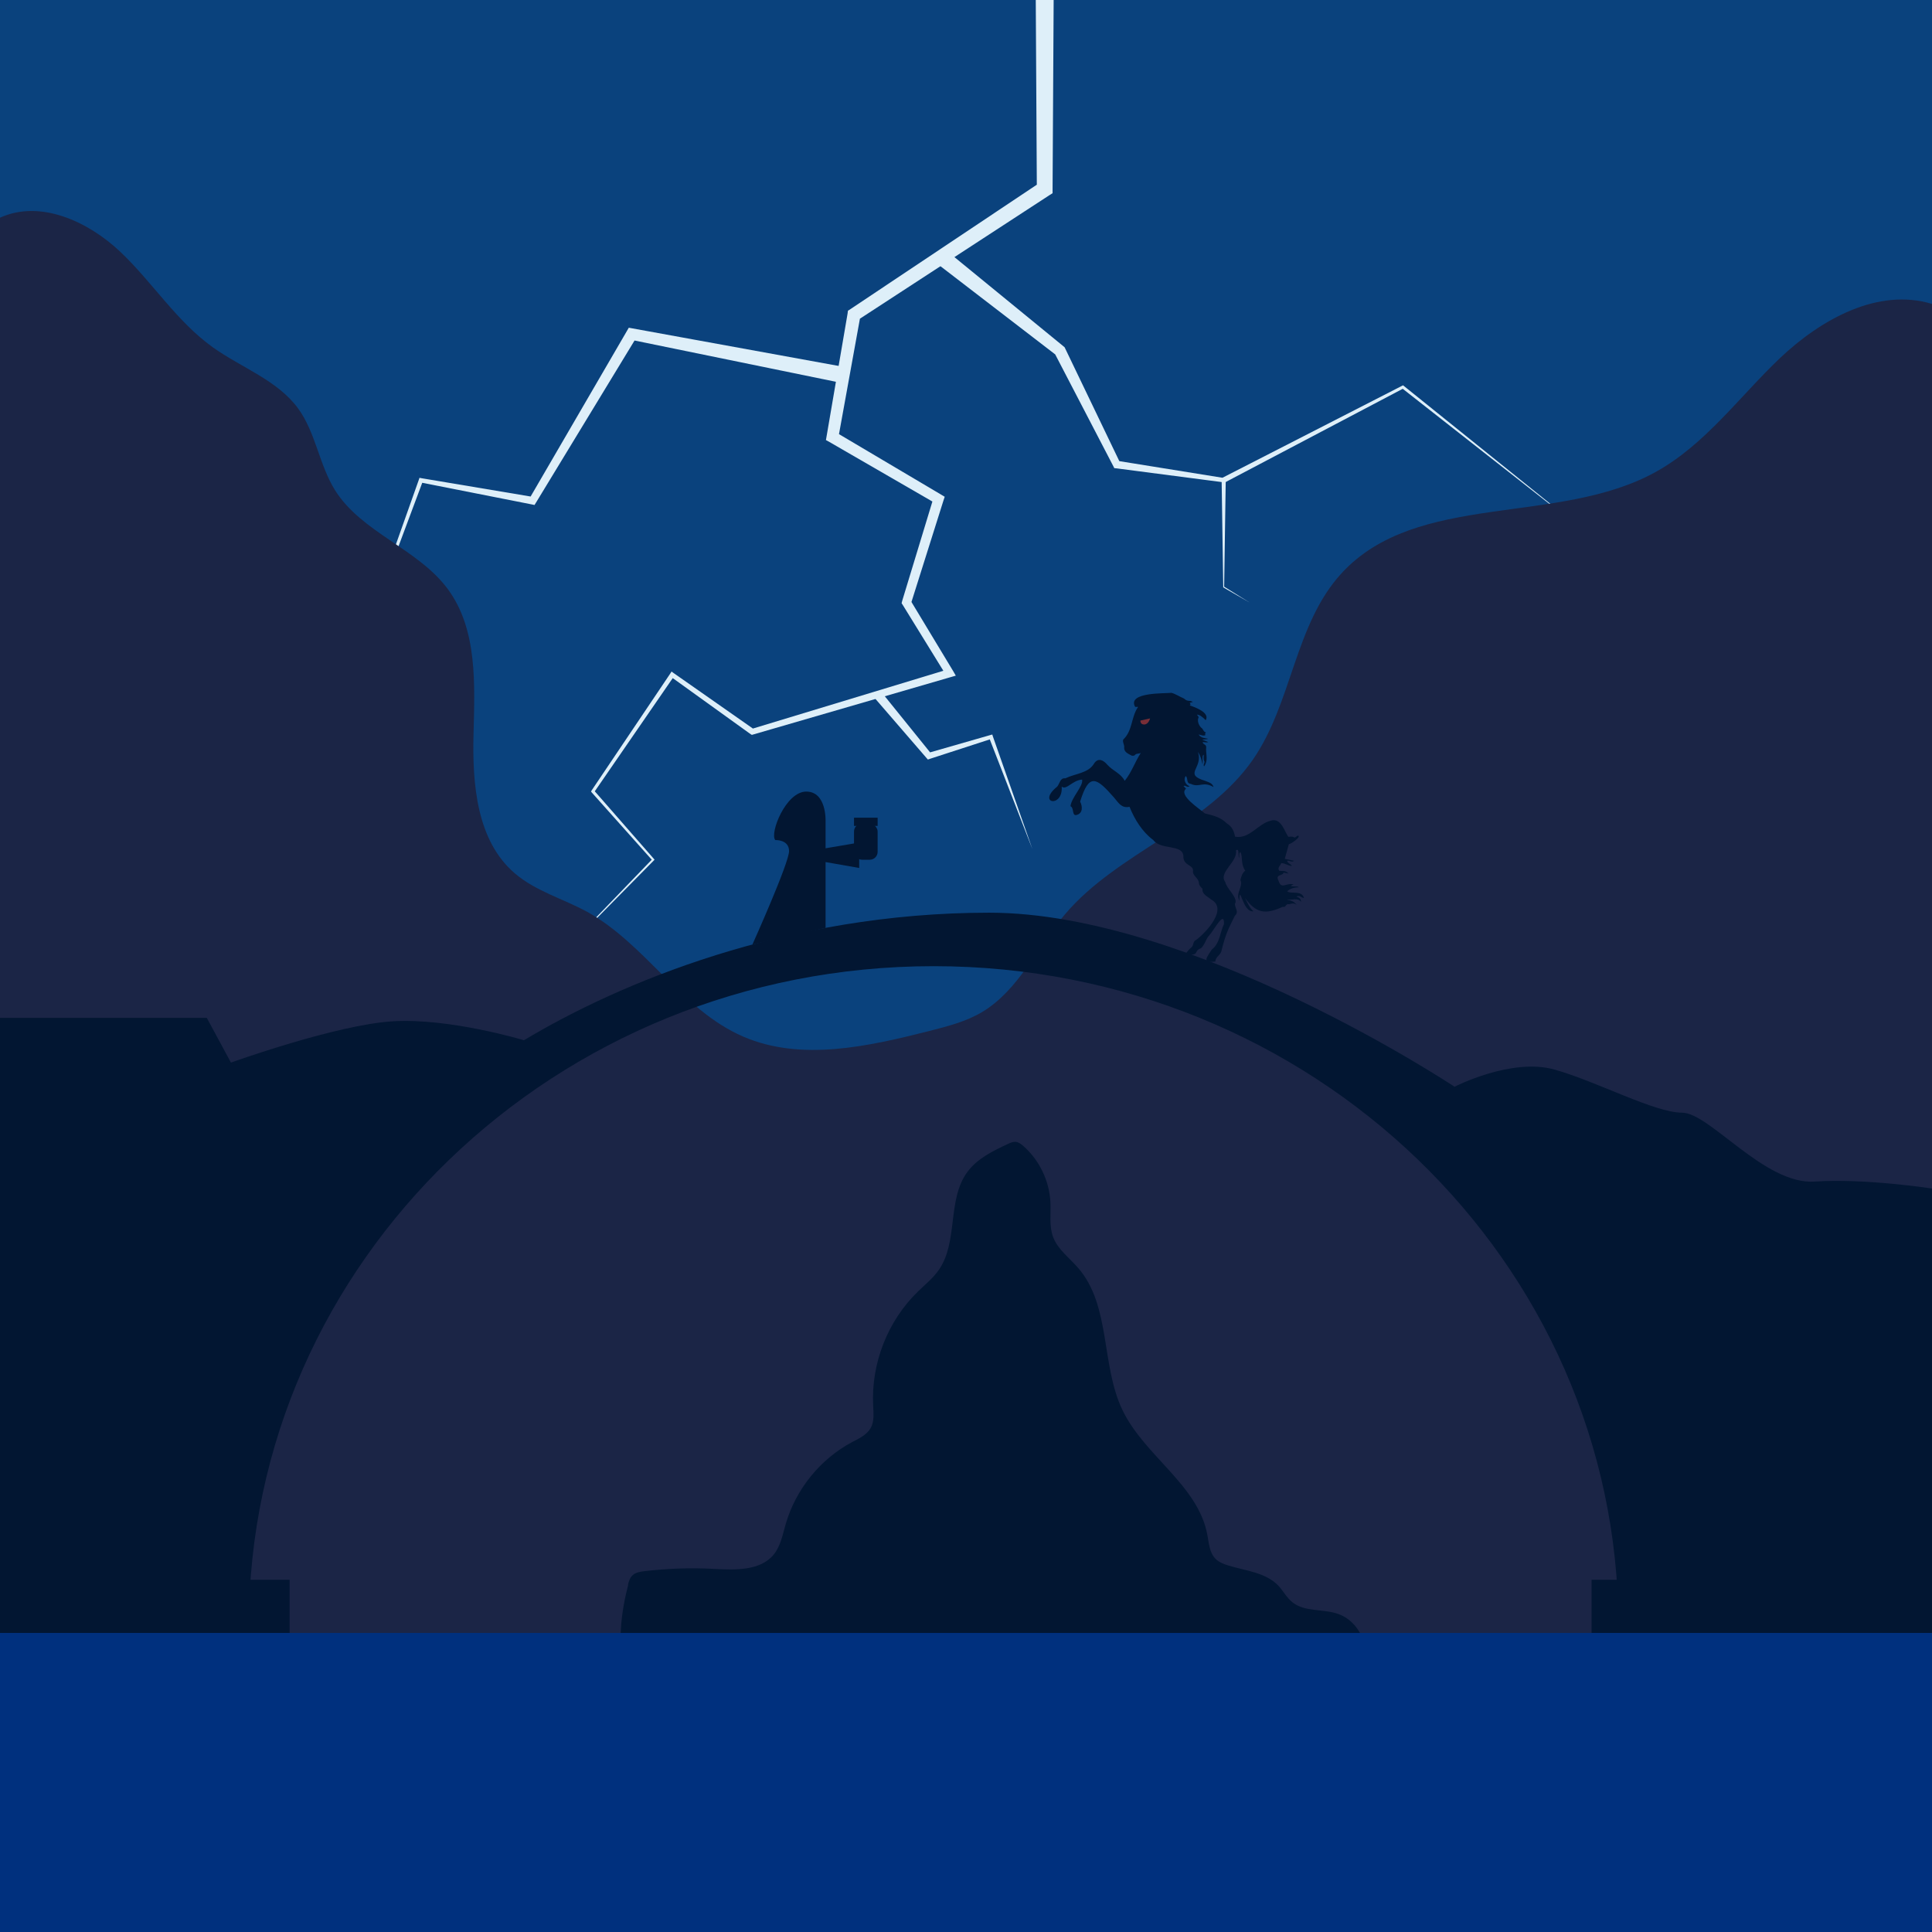 <?xml version="1.0" encoding="UTF-8"?>
<svg xmlns="http://www.w3.org/2000/svg" version="1.1" viewBox="0 0 1080 1080">
  <defs>
    <style>
      .cls-1 {
        fill: #deeff9;
      }

      .cls-2 {
        mix-blend-mode: multiply;
      }

      .cls-2, .cls-3 {
        fill: #00307e;
      }

      .cls-4 {
        fill: #0a427d;
      }

      .cls-5 {
        isolation: isolate;
      }

      .cls-6 {
        fill: #021632;
      }

      .cls-7 {
        fill: #1b2546;
      }

      .cls-8 {
        fill: #782e37;
      }
    </style>
  </defs>
  <!-- Generator: Adobe Illustrator 28.6.0, SVG Export Plug-In . SVG Version: 1.2.0 Build 709)  -->
  <g class="cls-5">
    <g id="Layer_1">
      <rect class="cls-4" width="1080" height="1080"/>
      <polygon class="cls-1" points="589 0 588.4 105.6 588.4 108 586.5 109.2 479.4 179 481 176.5 468.6 244.9 467 241.5 526.1 276.5 528.1 277.7 527.4 279.8 509.2 337.5 508.9 335.5 532.8 375.1 534.3 377.7 531.5 378.5 421 410.6 420.3 410.8 419.6 410.4 375 378.3 376.8 378 332.1 442.9 332.1 441.9 365.6 480.2 365.9 480.6 365.5 481 297.7 549.7 364.7 480.2 364.7 481 330.8 443 330.4 442.5 330.7 441.9 374.7 376.5 375.4 375.4 376.5 376.2 421.5 407.7 420.1 407.5 530.2 374.1 528.9 377.5 504.6 338.1 504 337.2 504.3 336 521.9 278.1 523.2 281.5 463.7 247.1 461.7 246 462.1 243.7 473.8 175.3 474 173.7 475.4 172.8 581.6 101.9 579.6 105.6 579 0 589 0 589 0"/>
      <polygon class="cls-1" points="529.1 140.1 594.5 193.6 595.1 194.1 595.4 194.7 626.2 258.8 624.6 257.6 684.2 267.2 685.2 267.4 685.2 268.4 684.3 328.1 684.2 327.9 698.5 336.8 683.9 328.4 683.8 328.3 683.8 328.1 682.9 268.4 683.9 269.6 624 261.8 622.9 261.7 622.4 260.7 589.6 197.6 590.5 198.6 523.5 147.1 529.1 140.1 529.1 140.1"/>
      <path class="cls-1" d="M470.6,214.1l-118.1-24.2,3.4-1.5-56.3,92.6-.8,1.3-1.4-.3-62.3-12.3,1.3-.8-38.9,104.2-.2.6c-.4-.2-59.1-125.6-59.6-126-.1,0,60.8,126,59.3,125.2,0,0,37.2-104.9,37.2-104.9l.3-.9,1,.2,62.6,10.5-2.2,1,54.5-93.7,1.1-1.9,2.2.4,118.6,21.6-1.7,8.8h0Z"/>
      <polygon class="cls-1" points="683.3 267.1 783.9 215.6 784.3 215.4 784.7 215.7 889.7 300.2 783.7 217 784.6 217.1 684.7 269.7 683.3 267.1 683.3 267.1"/>
      <polygon class="cls-1" points="492.5 386.6 520.6 421.4 518.8 420.9 553.6 410.9 554.7 410.6 555 411.6 577.1 474.6 552.9 412.3 554.3 413 519.8 424.2 518.7 424.6 517.9 423.7 488.7 389.9 492.5 386.6 492.5 386.6"/>
      <path class="cls-7" d="M1080,169.9c-30.2-9.2-62.1,8.6-85,30.3-22.8,21.7-41.8,48.3-69.4,63.6-54.7,30.3-133.5,10.7-175.7,56.7-26.2,28.5-27.5,72.3-49.5,104.1-25.9,37.4-75.4,51.7-104.9,86.3-15.7,18.4-25.8,42.5-46.6,54.9-8.9,5.3-19.2,7.9-29.3,10.5-34.4,8.7-71.8,17.2-104.3,3.1-34.3-14.9-54.4-51.6-87.1-69.7-13.4-7.3-28.7-11.5-40.3-21.4-21.4-18.2-23.9-49.8-23.2-77.8.7-28,2.3-58.5-14.3-81.1-16.7-22.7-48.3-31.6-63.2-55.5-8.8-14.2-10.7-32-20.5-45.5-11.6-15.9-31.7-22.8-47.8-34.3-20.1-14.4-33.6-36.2-51.5-53.2C49.4,123.8,22.5,111.4,0,121.7v958.3h1080V169.9Z"/>
      <path class="cls-6" d="M904.7,909.1c0-203.8-171.4-369-382.8-369s-382.8,165.2-382.8,369H0v-340.1h115.6l13.5,25s58.8-21.2,90.6-23.1,73.2,10.6,73.2,10.6c53-31.8,146.4-71.3,260.1-71.3s260.1,97.3,260.1,97.3c0,0,31.8-16.4,55.9-9.6s55.9,24.1,71.3,24.1,46.2,40.5,74.2,38.5c27.9-1.9,65.5,3.9,65.5,3.9v233.6l-175.3,11.1Z"/>
      <g id="VPqBIk">
        <path class="cls-6" d="M719.7,502.8c2.6.5,5.9-1.2,7.6,1.4,0-1.9-1.2-2.5-2.6-3,1.7-1,2.7.6,4.2.8-1-4.6-7.9-2-9.3-3.8,1.6-1.6,4.3-2.2,6.5-2.2-1.4-.9-3.1-.1-4.6-.8.5-.3.9-.5,1.6-.8-4.1-1.2-6.8,3.2-8.4-2.1-2-3.8,2.5-2.5,2.8-4.5,1,.2,1.5.3,2.8.5-1.7-1.9-3.6-1.3-5.2-1.5-1.3-1.9.8-2.9,1.1-4.3,2.3,0,4,1.6,6,1.6-.8-1.4-2.4-1.4-2.7-2.9,1.5-.4,2.3,1.1,3.9,0-1.7-.4-3.4-.7-5.2-1.1.7-2.6,1.5-5.4,2.3-8.3.3.6,7.6-4.3,4.9-4.7-3.1,2.4-.6,0-5.2.7-2.2-2.9-4-11-10-9-7.1,1.8-11.8,10.4-19.8,8.9-.6-3.1-1.7-5.7-4.6-7.4-3.4-3.5-7.8-4.5-12.3-5.6-2.8-2.5-15-10.2-10.5-13.8-.4-.5-.9-.9-1.4-1.5,1.4-.7,1.9,1.2,3.4.1-2.4-.8-3.6-3.8-2.2-5.7,1.6,1.3,0,4.1,2.9,4.4,4.7,2.3,6.8-1.7,12.7,1.8-.8-2.4-2.6-2.6-4.7-3.5-12.6-3.8-.8-7.1-4.1-16.2,1.6,2.3,2.1,4.5,2.6,6.9.4-1.5-.6-4.8.7-5.3,0,1.2-.3,2.5.2,3.4.7,1.2-.8,2.1,0,3.1,2.3-3.2,1.1-6.3,1.1-9.7.5-2.9-1.3-2-2-3.8,1.1-.2,2,.4,3.2-.1-1-.4-2.1-.8-3.4-1.3,1.4-.3,2.2-.1,3.4-.5-1.9-.5-4-.3-5.4-2.4,1.6.2,2.8,1.1,4,.2-1-.4.3-1.2,0-1.4-1.4-.4-1.4-2-2.5-2.6-1.4-1.3-2.4-3.9-1.5-5.7.2-.3-.6-1.1-.9-1.6,1.4,0,2.7.9,4.9,3.1,2.5-4.3-6.1-7.3-9-8.3.8-.4.5-.9,0-1.4.6-.2,1.2-.3,1.8-.5-1.8-1.2-2.9.1-4.9-1.9-2.4-1-4.8-2.6-7-3.2-3.9.4-24.1-.4-20.6,7.4.5,1.1,1.5,0,1.8.6-3.9,5.8-2.9,13.1-8.2,18.1-.6,1.4.8,3,.5,4.6,0,2.5,2.2,3.3,4.2,4.4.5.2,1.5,0,1.7-.2.8-1.2,2.3-.7,3.4-1.3-3.4,5.3-5.1,10.8-9,15.6-2.1-4.2-6.7-5.6-9.7-9-2.1-2.5-5.1-4.2-7.4-.7-3.2,5.5-10.6,5.6-16.1,8.3-2.9-.4-3.1,2.9-4.5,4.6-11.7,9.4,3.3,12.2,2.5,0,2.5,2.3,6-3.6,11.4-3.9.8,3.6-6,10-6.5,14.9,2.1.8.7,5.5,3.3,4.9,3.7-.9,3.5-4.7,2.1-7.5,5-16.3,9.1-13.5,19-2.2,2.4,2.8,4.1,6.1,8.6,5.1,2.8,7,7.1,14,13.3,18.6,4.2,5.7,16.2,2.2,16.8,8.8-.2,5.7,5.5,4.8,5.4,8.3-.5,2.9,3.2,4,3.3,7,.2,1.4,1,2.2,2,3.1-.4,3.1,2.8,4.3,4.8,6,9.5,5.1-2.4,18.1-8.3,22.6-2,.8-1.3,2.8-2.5,4-1.7,1.3-2.2,2.4-3.9,4.2,9,.8,4.5-2,9-3.5,2.1-1.6,2.8-5.5,4.9-7.5,2.2-2.3,8.4-14.3,8-6-2.2,4.4-2.2,10.7-6.8,14.2-2.7,4.3-6,7.7,2,6.7,0-2.8,3.1-3.5,3.5-6.4,2.1-8.5,3.7-11.9,7.4-19.2,2.5-2.2,0-4.2,0-6.6,2.2-3.2-4.7-8.5-5.4-12.3-4-5.4,7.2-11.2,6-17.7,2.2-1.3.9,3,1.8,4.3.2-1.1-.4-2.6.7-3.3,1.5,2.9,0,6.6,2.7,10.4-1.7,1.3-2.2,3.2-2.7,5.2,1.7,3.9-2.9,7.2-.6,11.6.2-10.4,1.7,6.9,7.9,5.9-2.2-1.9-3.3-4.5-4.7-7.4,6.1,8.5,11.3,9.4,21.1,4.9,1.6.7,1.7-2,3.4-1.4,1.6-.4,2.5-.9,4.4.3-1.8-1.9-2.3-2.1-5.4-2.9Z"/>
      </g>
      <path class="cls-6" d="M480.3,471l-18.8,3.2v-15.1s.7-16.6-10.8-16.6-20.6,23.5-17.3,27.1c0,0,7.6-.4,7.7,6.1.1,6.5-20.5,52.3-20.5,52.3l40.9-9.3v-36.8l18.8,3.3v-14.3Z"/>
      <rect class="cls-6" x="477.4" y="460.4" width="13.2" height="20.2" rx="4.4" ry="4.4"/>
      <rect class="cls-6" x="477.4" y="457.1" width="13.2" height="4.6"/>
      <rect class="cls-6" y="883.1" width="161.9" height="29.9"/>
      <rect class="cls-6" x="889.7" y="883.1" width="190.3" height="29.9"/>
      <path class="cls-6" d="M351,886c.5-2,1.1-4,2.6-5.4,1.7-1.6,4.2-2,6.6-2.3,12.8-1.5,25.7-2,38.5-1.3,12.1.6,26.3,1.3,33.9-8.1,3.8-4.8,4.9-11,6.6-16.9,5.6-19.4,19.3-36.4,37.2-45.9,3.9-2,8.1-4,10.3-7.8,2.1-3.7,1.6-8.3,1.4-12.6-1.2-23.5,8.1-47.3,25-63.7,4-3.9,8.5-7.5,11.7-12.1,11-15.8,4.5-39.3,16-54.8,5.5-7.5,14.4-11.8,22.8-15.7,1.3-.6,2.6-1.2,4.1-1.1,1.6.1,3,1.2,4.2,2.2,9.1,7.9,14.7,19.6,15.3,31.6.3,6.5-.8,13.3,1.5,19.4,2.6,7,9.1,11.6,14,17.3,18.4,21.2,12.6,54.2,24.8,79.5,12.3,25.6,42.2,41.8,47.4,69.6.9,4.8,1.2,10.2,4.7,13.6,2,1.9,4.6,2.9,7.3,3.7,9.7,2.9,20.7,3.9,27.7,11.2,2.8,3,4.7,6.8,7.9,9.3,7,5.6,17.4,3.5,25.8,6.6,10.8,3.9,16.9,16.6,15.4,28.1-1.5,11.4-9.3,21.3-18.9,27.8s-20.8,10-31.9,12.9c-95.7,25.4-196.8,16.5-295,3.8-13.3-1.7-26.9-3.6-39.2-9-34.3-15-35.9-47.7-27.5-80.1Z"/>
      <rect class="cls-3" y="912.9" width="1080" height="167.1" transform="translate(1080 1992.9) rotate(180)"/>
      <rect class="cls-2" y="912.9" width="1080" height="167.1" transform="translate(1080 1992.9) rotate(180)"/>
      <path class="cls-8" d="M637.5,402.8l5.4-1.2s-.8,3.3-3.2,3.4-2.2-2.2-2.2-2.2Z"/>
    </g>
  </g>
</svg>